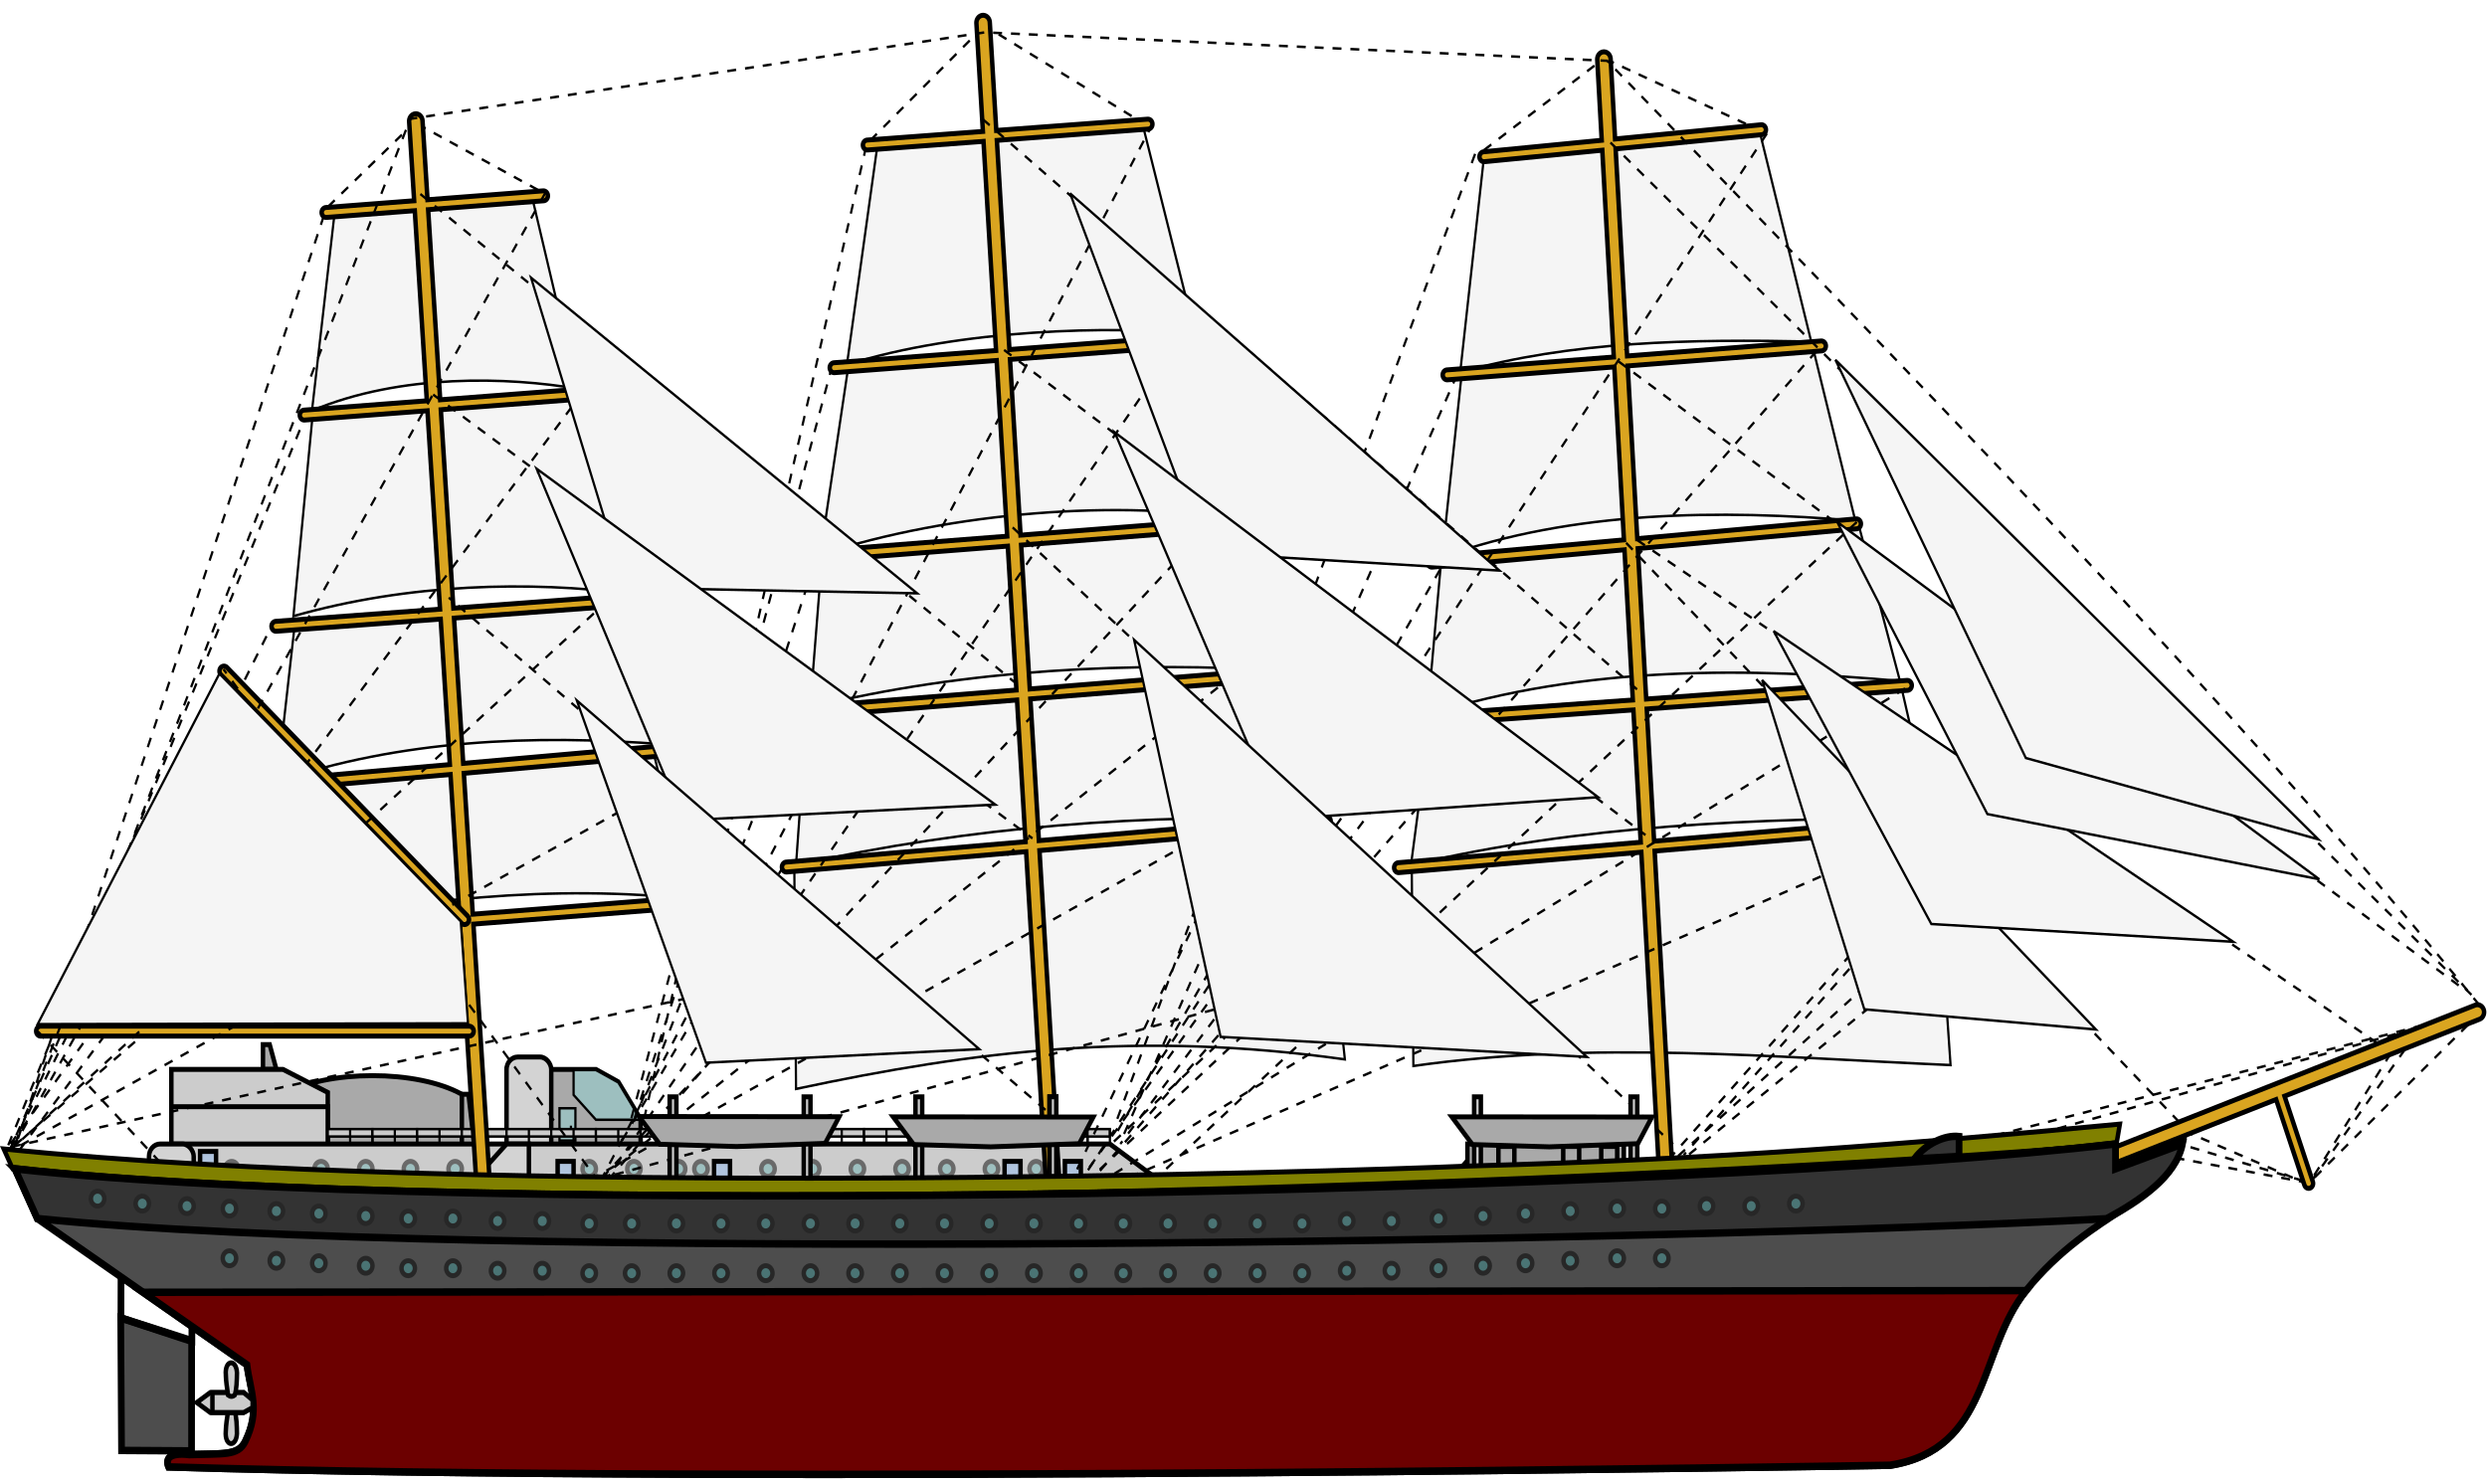 <?xml version="1.0"?>
<svg xmlns="http://www.w3.org/2000/svg" height="1433.687" width="2401.561" viewBox="0 0 2401.561 1433.687">
  <g transform="matrix(2.023 0 0 2.25 -201.373 1597.523)">
    <path style="marker:none" d="M797.08-548.025l-9.174 77.167c62.433-20.148 133.212-20.42 197.235-15.649l-20.506-75.278zM787.366-468.43l-6.475 65.296c75.732-21.693 155.809-20.153 225.565-14.57l-19.696-66.914zM782.202-401.262l-9.158 62.579c81.045-17.284 164.518-20.002 248.407-20.224l-14.119-55.329zM796.54-550.183l11.332-92.277 131.4-11.872 24.823 90.928c-57.355-1.044-114.215-.29-167.555 13.22zM773.426-336.394l.763 83.947c85.473-10.916 170.946-3.755 256.42-.382l-8.014-105.315z" color="#000" overflow="visible" fill="#f5f5f5" stroke="#000" stroke-width="1.067"/>
    <path d="M259.337-619.256l-10.885 85.531c42.53-16.091 94-14.431 126.636-9.443L353.14-626.89z" fill="#f5f5f5" stroke="#000" stroke-width="1.067"/>
    <path style="marker:none" d="M248.758-531.761l-9.158 86.236c55.4-14.225 113.11-15.039 159.88-9.73l-23.848-85.664zM240.18-441.448l-8.364 66.915c58.672-17.73 121.222-20.43 185.633-15.92l-16.728-62.057zM232.356-373.185l-7.285 63.947c67.618-15.465 141.046-21.057 203.98-14.84l-17.808-63.677zM518.36-647.587l-14.57 94.166c53.577-15.373 127.65-16.903 166.206-13.221l-25.092-90.119zM491.918-470.858l-5.666 64.486c74.526-16.447 154.505-19.853 227.185-15.65l-20.506-63.406zM504.33-551.802l-13.221 79.865c62.744-18.431 144.01-23.873 201.282-14.84l-22.934-77.707zM484.633-403.943l-5.126 65.295c84.124-16.744 166.482-22.107 249.849-19.697l-16.729-62.057zM478.697-337.569l.81 94.975c85.868-16.436 163.95-25.005 261.99-12.681l-12.141-102.26z" color="#000" overflow="visible" fill="#f5f5f5" stroke="#000" stroke-width="1.067"/>
    <path style="marker:none" d="M319.187-197.627v-42.667h4.013l5.333 42.667" color="#000" overflow="visible" fill="#a9a9a9" stroke="#000" stroke-width="2.133"/>
    <path style="marker:none" d="M234.667-197.627v-42.667c21.333-10.667 64-10.667 85.333 0v42.667M225.067-261.627v10.666h6.4l-3.2-10.666z" color="#000" overflow="visible" fill="#a9a9a9" stroke="#000" stroke-width="2.133"/>
    <path style="marker:none" d="M181.333-208.294v-42.667h53.334L256-241.084v32.79" color="#000" overflow="visible" fill="#ccc" stroke="#000" stroke-width="2.133"/>
    <path style="marker:none" d="M181.333-208.294v-26.667H256v32" color="#000" overflow="visible" fill="#ccc" stroke="#000" stroke-width="2.133"/>
    <path style="marker:none" d="M341.333-218.96v-32H384l10.667 5.333 10.666 16v10.666" color="#000" overflow="visible" fill="#a9a9a9" stroke="#000" stroke-width="2.133"/>
    <rect style="marker:none" width="21.333" height="48" x="341.333" y="-256.294" ry="5.333" rx="5.333" color="#000" overflow="visible" fill="#d3d3d3" stroke="#000" stroke-width="2.133"/>
    <path style="marker:none" d="M181.333-197.627v-21.334h448l32 21.334z" color="#000" overflow="visible" fill="#ccc" stroke="#000" stroke-width="2.133"/>
    <path style="marker:none" d="M373.333-250.694v10.667L384-229.361h21.333l-10.666-16L384-250.694z" color="#000" overflow="visible" fill="#9dbfbf" stroke="#000" stroke-width="1.067"/>
    <path style="marker:none" d="M789.333-201.116l21.334-21.333h10.666v21.333z" color="#000" overflow="visible" fill="#a9a9a9" stroke="#000" stroke-width="2.133"/>
    <path style="marker:none" d="M800-197.627v-21.334h74.667v21.334z" color="#000" overflow="visible" fill="#a9a9a9" stroke="#000" stroke-width="2.133"/>
    <g stroke="#000" stroke-width="1.067">
      <path d="M366.593-220.427v-13.867h7.614v13.867z" fill="#9dbfbf"/>
      <path d="M372.074-226.827v2.133" fill="none"/>
    </g>
    <rect style="marker:none" width="21.333" height="21.333" x="170.667" y="-218.961" ry="5.333" rx="5.333" color="#000" overflow="visible" fill="#d3d3d3" stroke="#000" stroke-width="2.133"/>
    <path style="marker:none" d="M320-197.627l21.333-21.334H352v21.334z" color="#000" overflow="visible" fill="#d3d3d3" stroke="#000" stroke-width="2.133"/>
    <g stroke="#000" stroke-width="1.067">
      <path d="M256-225.36v6.4M277.333-225.36v6.4" fill="none"/>
      <path d="M256-225.36v3.2h21.333v-3.2z" fill="#ccc"/>
      <path d="M266.667-225.36v6.4" fill="none"/>
    </g>
    <g stroke="#000" stroke-width="1.067">
      <path d="M277.333-225.36v6.4M298.667-225.36v6.4" fill="none"/>
      <path d="M277.333-225.36v3.2h21.334v-3.2z" fill="#ccc"/>
      <path d="M288-225.36v6.4" fill="none"/>
    </g>
    <g stroke="#000" stroke-width="1.067">
      <path d="M298.667-225.36v6.4M320-225.36v6.4" fill="none"/>
      <path d="M298.667-225.36v3.2H320v-3.2z" fill="#ccc"/>
      <path d="M309.333-225.36v6.4" fill="none"/>
    </g>
    <g stroke="#000" stroke-width="1.067">
      <path d="M320-225.36v6.4M341.333-225.36v6.4" fill="none"/>
      <path d="M320-225.36v3.2h21.333v-3.2z" fill="#ccc"/>
      <path d="M330.667-225.36v6.4" fill="none"/>
    </g>
    <g stroke="#000" stroke-width="1.067">
      <path d="M341.333-225.36v6.4M362.667-225.36v6.4" fill="none"/>
      <path d="M341.333-225.36v3.2h21.334v-3.2z" fill="#ccc"/>
      <path d="M352-225.36v6.4" fill="none"/>
    </g>
    <g stroke="#000" stroke-width="1.067">
      <path d="M362.667-225.36v6.4M384-225.36v6.4" fill="none"/>
      <path d="M362.667-225.36v3.2H384v-3.2z" fill="#ccc"/>
      <path d="M373.333-225.36v6.4" fill="none"/>
    </g>
    <g stroke="#000" stroke-width="1.067">
      <path d="M384-225.36v6.4M405.333-225.36v6.4" fill="none"/>
      <path d="M384-225.36v3.2h21.333v-3.2z" fill="#ccc"/>
      <path d="M394.667-225.36v6.4" fill="none"/>
    </g>
    <g stroke="#000" stroke-width="1.067">
      <path d="M405.333-225.36v6.4M426.667-225.36v6.4" fill="none"/>
      <path d="M405.333-225.36v3.2h21.334v-3.2z" fill="#ccc"/>
      <path d="M416-225.36v6.4" fill="none"/>
    </g>
    <g stroke="#000" stroke-width="1.067">
      <path d="M426.667-225.36v6.4M448-225.36v6.4" fill="none"/>
      <path d="M426.667-225.36v3.2H448v-3.2z" fill="#ccc"/>
      <path d="M437.333-225.36v6.4" fill="none"/>
    </g>
    <g stroke="#000" stroke-width="1.067">
      <path d="M448-225.36v6.4M469.333-225.36v6.4" fill="none"/>
      <path d="M448-225.36v3.2h21.333v-3.2z" fill="#ccc"/>
      <path d="M458.667-225.36v6.4" fill="none"/>
    </g>
    <g stroke="#000" stroke-width="1.067">
      <path d="M469.333-225.36v6.4M490.667-225.36v6.4" fill="none"/>
      <path d="M469.333-225.36v3.2h21.334v-3.2z" fill="#ccc"/>
      <path d="M480-225.36v6.4" fill="none"/>
    </g>
    <g stroke="#000" stroke-width="1.067">
      <path d="M490.667-225.36v6.4M512-225.36v6.4" fill="none"/>
      <path d="M490.667-225.36v3.2H512v-3.2z" fill="#ccc"/>
      <path d="M501.333-225.36v6.4" fill="none"/>
    </g>
    <g stroke="#000" stroke-width="1.067">
      <path d="M512-225.36v6.4M533.333-225.36v6.4" fill="none"/>
      <path d="M512-225.36v3.2h21.333v-3.2z" fill="#ccc"/>
      <path d="M522.667-225.36v6.4" fill="none"/>
    </g>
    <g stroke="#000" stroke-width="1.067">
      <path d="M533.333-225.36v6.4M554.667-225.36v6.4" fill="none"/>
      <path d="M533.333-225.36v3.2h21.334v-3.2z" fill="#ccc"/>
      <path d="M544-225.36v6.4" fill="none"/>
    </g>
    <g stroke="#000" stroke-width="1.067">
      <path d="M554.667-225.36v6.4M576-225.36v6.4" fill="none"/>
      <path d="M554.667-225.36v3.2H576v-3.2z" fill="#ccc"/>
      <path d="M565.333-225.36v6.4" fill="none"/>
    </g>
    <g stroke="#000" stroke-width="1.067">
      <path d="M576-225.36v6.4M597.333-225.36v6.4" fill="none"/>
      <path d="M576-225.36v3.2h21.333v-3.2z" fill="#ccc"/>
      <path d="M586.667-225.36v6.4" fill="none"/>
    </g>
    <g stroke="#000" stroke-width="1.067">
      <path d="M597.333-225.36v6.4M618.667-225.36v6.4" fill="none"/>
      <path d="M597.333-225.36v3.2h21.334v-3.2z" fill="#ccc"/>
      <path d="M608-225.36v6.4" fill="none"/>
    </g>
    <g stroke="#000" stroke-width="1.067">
      <path d="M618.667-225.36v6.4" fill="none"/>
      <path d="M618.667-225.36v3.2h10.666v-3.2z" fill="#ccc"/>
      <path d="M629.333-225.36v6.4" fill="none"/>
    </g>
    <circle style="marker:none" cx="466.133" cy="725.249" r="3.2" transform="translate(0 -933.543)" color="#000" overflow="visible" fill="#9dbfbf" stroke="#696969" stroke-width="2.133"/>
    <circle style="marker:none" cx="487.467" cy="725.249" r="3.2" transform="translate(0 -933.543)" color="#000" overflow="visible" fill="#9dbfbf" stroke="#696969" stroke-width="2.133"/>
    <circle style="marker:none" cx="508.8" cy="725.249" r="3.2" transform="translate(0 -933.543)" color="#000" overflow="visible" fill="#9dbfbf" stroke="#696969" stroke-width="2.133"/>
    <circle style="marker:none" cx="530.133" cy="725.249" r="3.2" transform="translate(0 -933.543)" color="#000" overflow="visible" fill="#9dbfbf" stroke="#696969" stroke-width="2.133"/>
    <circle style="marker:none" cx="551.467" cy="725.249" r="3.2" transform="translate(0 -933.543)" color="#000" overflow="visible" fill="#9dbfbf" stroke="#696969" stroke-width="2.133"/>
    <circle style="marker:none" cx="572.8" cy="725.249" r="3.2" transform="translate(0 -933.543)" color="#000" overflow="visible" fill="#9dbfbf" stroke="#696969" stroke-width="2.133"/>
    <circle style="marker:none" cx="594.133" cy="725.249" r="3.2" transform="translate(0 -933.543)" color="#000" overflow="visible" fill="#9dbfbf" stroke="#696969" stroke-width="2.133"/>
    <circle style="marker:none" cx="434.133" cy="725.249" r="3.2" transform="translate(0 -933.543)" color="#000" overflow="visible" fill="#9dbfbf" stroke="#696969" stroke-width="2.133"/>
    <circle style="marker:none" cx="423.467" cy="725.249" r="3.2" transform="translate(0 -933.543)" color="#000" overflow="visible" fill="#9dbfbf" stroke="#696969" stroke-width="2.133"/>
    <circle style="marker:none" cx="402.133" cy="725.249" r="3.2" transform="translate(0 -933.543)" color="#000" overflow="visible" fill="#9dbfbf" stroke="#696969" stroke-width="2.133"/>
    <circle style="marker:none" cx="380.8" cy="725.249" r="3.2" transform="translate(0 -933.543)" color="#000" overflow="visible" fill="#9dbfbf" stroke="#696969" stroke-width="2.133"/>
    <circle style="marker:none" cx="295.467" cy="725.249" r="3.2" transform="translate(0 -933.543)" color="#000" overflow="visible" fill="#9dbfbf" stroke="#696969" stroke-width="2.133"/>
    <circle style="marker:none" cx="274.133" cy="725.249" r="3.2" transform="translate(0 -933.543)" color="#000" overflow="visible" fill="#9dbfbf" stroke="#696969" stroke-width="2.133"/>
    <circle style="marker:none" cx="252.8" cy="725.249" r="3.2" transform="translate(0 -933.543)" color="#000" overflow="visible" fill="#9dbfbf" stroke="#696969" stroke-width="2.133"/>
    <circle style="marker:none" cx="210.133" cy="725.249" r="3.2" transform="translate(0 -933.543)" color="#000" overflow="visible" fill="#9dbfbf" stroke="#696969" stroke-width="2.133"/>
    <circle style="marker:none" cx="316.8" cy="725.249" r="3.2" transform="translate(0 -933.543)" color="#000" overflow="visible" fill="#9dbfbf" stroke="#696969" stroke-width="2.133"/>
    <g stroke="#000">
      <path d="M440.386-197.627v-13.867H448v13.867z" fill="#b0c4de" stroke-width="2.133"/>
      <path d="M445.867-204.027v2.133" fill="none" stroke-width="1.067"/>
    </g>
    <g stroke="#000">
      <path d="M365.72-197.627v-13.867h7.613v13.867z" fill="#b0c4de" stroke-width="2.133"/>
      <path d="M371.2-204.027v2.133" fill="none" stroke-width="1.067"/>
    </g>
    <g stroke="#000">
      <path d="M579.053-197.627v-13.867h7.614v13.867z" fill="#b0c4de" stroke-width="2.133"/>
      <path d="M584.533-204.027v2.133" fill="none" stroke-width="1.067"/>
    </g>
    <g stroke="#000">
      <path d="M615.467-197.627v-13.867h-7.614v13.867z" fill="#b0c4de" stroke-width="2.133"/>
      <path d="M609.986-204.027v2.133" fill="none" stroke-width="1.067"/>
    </g>
    <g stroke="#000">
      <path d="M195.053-201.894v-13.867h7.614v13.867z" fill="#b0c4de" stroke-width="2.133"/>
      <path d="M200.533-208.294v2.133" fill="none" stroke-width="1.067"/>
    </g>
    <g stroke="#000">
      <path d="M822.4-204.027v-13.867h-7.614v13.867z" fill="#a9a9a9" stroke-width="2.133"/>
      <path d="M816.92-210.427v2.133" fill="none" stroke-width="1.067"/>
    </g>
    <g stroke="#000">
      <path d="M853.333-204.027v-13.867h-7.613v13.867z" style="marker:none" color="#000" overflow="visible" fill="#a9a9a9" stroke-width="2.133"/>
      <path d="M847.853-210.427v2.133" fill="none" stroke-width="1.067"/>
    </g>
    <g stroke="#000">
      <path d="M871.467-204.027v-13.867h-7.614v13.867z" style="marker:none" color="#000" overflow="visible" fill="#a9a9a9" stroke-width="2.133"/>
      <path d="M865.986-210.427v2.133" fill="none" stroke-width="1.067"/>
    </g>
    <path style="marker:none" d="M739.765-445.486L607.44-196.356M608.883-195.646l136.5-170.136M611.447-196.995l87.987-74.177M807.88-645.57l57.193-39.312M865.938-684.652l74.983 31.13M803.66-643.957L632.571-229.045M795.087-549.265L635.132-221.31M791.518-472.698L631.292-221.823M783.246-396.78L634.307-218.975M1121.14-215.819l80.616 13.589 83.128-74.368" color="#000" overflow="visible" fill="none" stroke="#000" stroke-width="1.067" stroke-dasharray="4.267,4.267"/>
    <path style="marker:none" d="M1128.683-222.017l73.606 19.787 48.898-61.97M1132-222.16l103.225-36.76M1040.377-215.165l240.218-60.416-240.406 55.702M568.752-699.411l76.896 42.5M568.752-698.345l-55.904 50.501M298.885-656.745l59.296 29.168M297.819-657.812l-43.638 38.235M103.525-215.054l102.41-207.189" color="#000" overflow="visible" fill="none" stroke="#000" stroke-width="1.067" stroke-dasharray="4.267,4.267"/>
    <path style="marker:none" d="M1142.215-224.563l59.206 22.987 41.431-59.303M105.151-213.132l149.474-405.626M631.246-220.002l141.103-119.01M406.937-229.56l106.705-420.202M400.933-230.003l96.116-323.97M402.4-229.894l87.2-241.867M402.133-228.56l77.334-177.067M396.533-220.56l78.134-119.467M103.467-218.427l142.4-314.134M104.533-216.827L230.4-443.494M104.533-218.96l123.734-154.134M106.667-218.427l118.4-91.734" color="#000" overflow="visible" fill="none" stroke="#000" stroke-width="1.067" stroke-dasharray="4.267,4.267"/>
    <path style="marker:none" d="M298.033-657.979l39.034 554.218M568.809-700.247l39.385 590.26" color="#000" overflow="visible" stroke="#000" stroke-width="8.533" stroke-linecap="round"/>
    <path d="M865.154-684.563l35.301 571.17" stroke="#000" stroke-width="8.533" stroke-linecap="round"/>
    <path style="marker:none" d="M1033.852-187.49l248.234-88.052" color="#000" overflow="visible" stroke="#000" stroke-width="8.533" stroke-linecap="round"/>
    <path style="marker:none" d="M255.212-618.807l103.72-7.148" color="#000" overflow="visible" stroke="#000" stroke-width="6.4" stroke-linecap="round"/>
    <path d="M244.228-530.757h1.888" fill="none" stroke="#000" stroke-width=".755"/>
    <path style="marker:none" d="M244.767-531.836l134.368-9.174M231.277-441.178l174.3-11.602M228.578-372.915l197.775-15.649M226.15-308.698c3.508 0 210.456-14.57 210.456-14.57M513.572-647.76l133.933-8.967M497.737-552.176l177.433-12.02M490.03-471.397l208.027-14.57M480.586-404.213l237.168-16.999M474.92-337.839l257.674-19.696M807.872-642.73l132.48-11.602M790.334-549.104l178.618-12.412M783.049-468.699l202.631-16.459M777.067-400.877l232.897-14.938M767.13-337.569l256.055-19.426M1187.233-240.89l14.3 38.853" color="#000" overflow="visible" stroke="#000" stroke-width="6.4" stroke-linecap="round"/>
    <path d="M298.033-657.979l39.034 554.218" style="marker:none" color="#000" overflow="visible" fill="none" stroke="#daa520" stroke-width="4.267" stroke-linecap="round"/>
    <path style="marker:none" d="M118.933-267.391h204.573" color="#000" overflow="visible" stroke="#000" stroke-width="6.4" stroke-linecap="round"/>
    <path d="M568.809-700.247l39.385 590.26" style="marker:none" color="#000" overflow="visible" fill="none" stroke="#daa520" stroke-width="4.267" stroke-linecap="round"/>
    <path d="M865.154-684.563l35.301 571.17" fill="none" stroke="#daa520" stroke-width="4.267" stroke-linecap="round"/>
    <path d="M1033.852-187.49l248.234-88.052" style="marker:none" color="#000" overflow="visible" fill="none" stroke="#daa520" stroke-width="4.267" stroke-linecap="round"/>
    <path d="M1187.233-240.89l14.3 38.853" style="marker:none" color="#000" overflow="visible" fill="none" stroke="#daa520" stroke-width="2.133" stroke-linecap="round"/>
    <path d="M255.212-618.807l103.72-7.148M244.767-531.836l134.368-9.174M231.277-441.178l174.3-11.602M228.578-372.915l197.775-15.649M226.15-308.698c3.508 0 210.456-14.57 210.456-14.57" style="marker:none" color="#000" overflow="visible" stroke="#daa520" stroke-width="2.133" stroke-linecap="round"/>
    <path style="marker:none" d="M206.438-421.949l114.85 106.667" color="#000" overflow="visible" stroke="#000" stroke-width="6.4" stroke-linecap="round"/>
    <path d="M513.572-647.76l133.933-8.967M497.737-552.176l177.433-12.02M490.03-471.397l208.027-14.57M480.586-404.213l237.168-16.999M474.92-337.839l257.674-19.696M807.872-642.73l132.48-11.602M790.334-549.104l178.618-12.412M783.049-468.699l202.631-16.459M777.067-400.877l232.897-14.938M767.13-337.569l256.055-19.426M206.438-421.949l114.85 106.667M118.933-267.391h204.573" style="marker:none" color="#000" overflow="visible" stroke="#daa520" stroke-width="2.133" stroke-linecap="round"/>
    <path style="marker:none" d="M649.788-656.957L387.261-204.871M378.875-199.026L694.119-424.37M727.904-378.83L382.189-204.068M384.778-203.748l298.828-74.048M613.867-200.827L944-654.161M618.667-201.36l351.466-361.6M630.138-186.322l356.207-300.032M1008.884-414.466l-395.549 218.28M615.071-195.401l409.05-160.072M359.776-627.134L106.349-218.332M377.878-541.904L108.612-216.07M409.297-468.461L103.332-215.315M426.058-377.059L103.332-215.315M427.422-281.481l-323.336 63.903M300.197-626.726l287.649 212.508M306.298-540.637L592.372-350.14M598.596-233.58L313.773-453.47" color="#000" overflow="visible" fill="none" stroke="#000" stroke-width="1.067" stroke-dasharray="4.267,4.267"/>
    <path d="M106.667-218.96L295.352-658.99l274.285-37.131 297.048 12.203c137.56 128.013 297.612 274.079 418.459 407.658" fill="none" stroke="#000" stroke-width="1.067" stroke-dasharray="4.267,4.267"/>
    <path style="marker:none" d="M568.597-658.874l313.04 245.316M578.817-559.803L884.99-351.57M868.267-648.828L1279.26-282.99M872.203-554.824l403.24 269.323M881.067-478.16l354.476 216.632M875.755-476.985l266.234 250.722M582.914-483.61l315.239 264.766M182.115-205.185l-65.436-63.018M385.463-202.564L206.23-422.75M991.835-277.54l-87.493 64.11M900.571-213.807l122.942-100.315M1048.404-360.885L903.21-214.184M1066.883-385.398l-170.837 173.1M389.946-203.624l47.517-49.78M386.945-204.468l293.37-283.419M388.077-202.582l276.021-363.37" color="#000" overflow="visible" fill="none" stroke="#000" stroke-width="1.067" stroke-dasharray="4.267,4.267"/>
    <path style="marker:none" d="M940.659-418.084l48.788 141.314 110.564 8.666z" color="#000" overflow="visible" fill="#f5f5f5" stroke="#000" stroke-width="1.067"/>
    <path style="marker:none" d="M946.17-439.13l75.252 125.745 144.113 7.632z" color="#000" overflow="visible" fill="#f5f5f5" stroke="#000" stroke-width="1.067"/>
    <path style="marker:none" d="M976.462-486.004l71.72 125.429 158.442 27.997zM610.325-627.012l64.33 154.35 140.622 7.565z" color="#000" overflow="visible" fill="#f5f5f5" stroke="#000" stroke-width="1.067"/>
    <path style="marker:none" d="M631.603-524.455l78.9 166.072 151.88-9.438zM975.64-555.56l90.896 170.918 139.585 34.902z" color="#000" overflow="visible" fill="#f5f5f5" stroke="#000" stroke-width="1.067"/>
    <path style="marker:none" d="M640.872-435.397l41.303 170.454 174.86 8.616zM353.026-590.82l45.14 133.1 139.16 2.393z" color="#000" overflow="visible" fill="#f5f5f5" stroke="#000" stroke-width="1.067"/>
    <path style="marker:none" d="M355.67-508.828l70.031 150.957 148.92-6.769z" color="#000" overflow="visible" fill="#f5f5f5" stroke="#000" stroke-width="1.067"/>
    <path style="marker:none" d="M374.858-409.363l61.66 155.519 130.453-5.83zM204.267-420.827l-86.745 150.424 205.411-.345-3.466-43.78z" color="#000" overflow="visible" fill="#f5f5f5" stroke="#000" stroke-width="1.067"/>
    <path style="marker:none" d="M419.2-185.864v-53.333h3.2v53.333M483.2-185.864v-53.333h3.2v53.333M536.533-185.864v-53.333h3.2v53.333" color="#000" overflow="visible" fill="#ccc" stroke="#000" stroke-width="2.133"/>
    <path style="marker:none" d="M404.6-230.744l9.867 11.897 36.671.983 42.262-1.35 6.732-11.45z" color="#000" overflow="visible" fill="#a9a9a9" stroke="#000" stroke-width="2.133"/>
    <path style="marker:none" d="M600.533-185.864v-53.333h3.2v53.333M803.2-185.864v-53.333h3.2v53.333M877.867-185.864v-53.333h3.2v53.333" color="#000" overflow="visible" fill="#ccc" stroke="#000" stroke-width="2.133"/>
    <path style="marker:none" d="M792.533-230.61l9.867 11.896 36.672.983 42.261-1.35 6.733-11.45z" color="#000" overflow="visible" fill="#a9a9a9" stroke="#000" stroke-width="2.133"/>
    <path style="marker:none" d="M600.533-185.864v-53.333h3.2v53.333" color="#000" overflow="visible" fill="#ccc" stroke="#000" stroke-width="2.133"/>
    <path style="marker:none" d="M525.867-230.61l9.866 11.896 36.672.983 42.262-1.35 6.732-11.45z" color="#000" overflow="visible" fill="#a9a9a9" stroke="#000" stroke-width="2.133"/>
    <path style="marker:none" d="M157.175-144.294l.386 56.879 33.42.19.041-47.03z" color="#000" overflow="visible" fill="#4d4d4d" stroke="#000" stroke-width="3.2"/>
    <path style="marker:none" d="M157.326-165.627l-.056 21.333 33.847 9.77.067-11.093z" color="#000" overflow="visible" fill="none" stroke="#000" stroke-width="3.2"/>
    <path style="marker:none" d="M101.333-216.827l4.267 8.533c203.679 25.15 802.201 5.57 1004.205-10.667l1.602-8.533c-101.508 8.66-193.606 15.117-310.74 18-62.829 2.506-471.462 13.711-699.334-7.333z" color="#000" overflow="visible" fill="olive" stroke="#000" stroke-width="2.133"/>
    <path style="marker:none" d="M106.667-208.294l10.666 21.333 100.085 62.763c1.553 11.322 6.582 19.37-.857 33-3.363 6.16-10.419 5.076-26.694 5.57-9.6-1.066-11.414 1.922-9.848 5.268 273.584 7.636 821.638-.701 821.638-.701 48.163-6.83 42.082-49.477 65.001-74.97 32.132-35.74 68.9-37.99 74.675-63.863l-32 11.6v-10.667c-202.666 21.334-789.333 32-1002.666 10.667z" color="#000" overflow="visible" fill="#4d4d4d" stroke="#000" stroke-width="3.2"/>
    <path d="M167.816-155.303l49.602 31.105c1.553 11.322 6.582 19.37-.857 33-3.363 6.16-10.419 5.076-26.694 5.57-9.6-1.066-11.414 1.922-9.848 5.268 273.584 7.636 821.638-.701 821.638-.701 48.163-6.83 42.082-49.477 65.001-74.97z" style="marker:none" color="#000" overflow="visible" fill="#6c0000" stroke="#000" stroke-width="3.2"/>
    <g color="#000" fill="#ccc" stroke="#000" stroke-width="2.133">
      <path d="M207.316-95.67c.082-2.516.546-5.49 1.066-8.533 1.026-.702 2.086-.808 3.2 0 .945 2.67.987 6.152 1.067 9.6-.346 5.991-5.949 5.673-5.333-1.067z" style="marker:none" overflow="visible"/>
      <path d="M193.467-107.982l6.4-4.266h16l4.266 3.2v3.2l-4.266 2.133h-16z" style="marker:none" overflow="visible"/>
      <path d="M200.933-112.248v8.533h14.934l4.266-2.133v-3.2l-4.266-3.2z" style="marker:none" overflow="visible"/>
      <path d="M207.333-119.715c.082 2.516.546 5.49 1.067 8.533 1.025.702 2.086.808 3.2 0 .944-2.67.986-6.152 1.067-9.6-.346-5.99-5.949-5.673-5.334 1.067z" style="marker:none" overflow="visible"/>
    </g>
    <path d="M106.667-208.294l10.666 21.333c203.179 18.773 785.225 9.878 987.734.086 15.604-7.517 33.145-18.102 36.266-32.086l-32 10.666v-10.666c-202.666 21.333-789.333 32-1002.666 10.666z" style="marker:none" color="#000" overflow="visible" fill="#333" stroke="#000" stroke-width="3.2"/>
    <path style="marker:none" d="M1013.333-212.56c5.334-6.4 14.376-10.305 21.334-9.6v8.533z" color="#000" overflow="visible" fill="#333" stroke="#000" stroke-width="3.2"/>
    <path style="marker:none" d="M702.933-184.828a3.2 3.2 0 11-6.4 0 3.2 3.2 0 016.4 0zM681.6-184.828a3.2 3.2 0 11-6.4 0 3.2 3.2 0 016.4 0zM660.267-184.828a3.2 3.2 0 11-6.4 0 3.2 3.2 0 016.4 0zM638.933-184.828a3.2 3.2 0 11-6.4 0 3.2 3.2 0 016.4 0zM617.6-184.828a3.2 3.2 0 11-6.4 0 3.2 3.2 0 016.4 0zM596.267-184.828a3.2 3.2 0 11-6.4 0 3.2 3.2 0 016.4 0zM574.933-184.828a3.2 3.2 0 11-6.4 0 3.2 3.2 0 016.4 0zM553.6-184.828a3.2 3.2 0 11-6.4 0 3.2 3.2 0 016.4 0zM532.267-184.828a3.2 3.2 0 11-6.4 0 3.2 3.2 0 016.4 0zM510.933-184.828a3.2 3.2 0 11-6.4 0 3.2 3.2 0 016.4 0zM489.6-184.828a3.2 3.2 0 11-6.4 0 3.2 3.2 0 016.4 0zM468.267-184.828a3.2 3.2 0 11-6.4 0 3.2 3.2 0 016.4 0zM446.933-184.828a3.2 3.2 0 11-6.4 0 3.2 3.2 0 016.4 0zM425.6-184.828a3.2 3.2 0 11-6.4 0 3.2 3.2 0 016.4 0zM404.267-184.828a3.2 3.2 0 11-6.4 0 3.2 3.2 0 016.4 0zM361.6-185.894a3.2 3.2 0 11-6.4 0 3.2 3.2 0 016.4 0zM318.933-186.96a3.2 3.2 0 11-6.4 0 3.2 3.2 0 016.4 0zM297.6-186.96a3.2 3.2 0 11-6.4 0 3.2 3.2 0 016.4 0zM277.333-188.028a3.2 3.2 0 11-6.4 0 3.2 3.2 0 016.4 0zM234.667-190.16a3.2 3.2 0 11-6.4 0 3.2 3.2 0 016.4 0zM212.267-191.228a3.2 3.2 0 11-6.4 0 3.2 3.2 0 016.4 0zM170.667-193.36a3.2 3.2 0 11-6.4 0 3.2 3.2 0 016.4 0zM149.333-195.494a3.2 3.2 0 11-6.4 0 3.2 3.2 0 016.4 0zM192-192.294a3.2 3.2 0 11-6.4 0 3.2 3.2 0 016.4 0zM938.667-192.294a3.2 3.2 0 11-6.4 0 3.2 3.2 0 016.4 0zM960-193.36a3.2 3.2 0 11-6.4 0 3.2 3.2 0 016.4 0zM917.333-192.294a3.2 3.2 0 11-6.4 0 3.2 3.2 0 016.4 0zM724.267-184.828a3.2 3.2 0 11-6.4 0 3.2 3.2 0 016.4 0zM745.6-185.894a3.2 3.2 0 11-6.4 0 3.2 3.2 0 016.4 0zM766.933-185.894a3.2 3.2 0 11-6.4 0 3.2 3.2 0 016.4 0zM789.333-186.96a3.2 3.2 0 11-6.4 0 3.2 3.2 0 016.4 0zM810.667-188.028a3.2 3.2 0 11-6.4 0 3.2 3.2 0 016.4 0zM830.933-189.094a3.2 3.2 0 11-6.4 0 3.2 3.2 0 016.4 0zM852.267-190.16a3.2 3.2 0 11-6.4 0 3.2 3.2 0 016.4 0zM874.667-191.228a3.2 3.2 0 11-6.4 0 3.2 3.2 0 016.4 0zM254.933-189.094a3.2 3.2 0 11-6.4 0 3.2 3.2 0 016.4 0zM384-184.828a3.2 3.2 0 11-6.4 0 3.2 3.2 0 016.4 0zM702.933-163.494a3.2 3.2 0 11-6.4 0 3.2 3.2 0 016.4 0zM681.6-163.494a3.2 3.2 0 11-6.4 0 3.2 3.2 0 016.4 0zM660.267-163.494a3.2 3.2 0 11-6.4 0 3.2 3.2 0 016.4 0zM638.933-163.494a3.2 3.2 0 11-6.4 0 3.2 3.2 0 016.4 0zM617.6-163.494a3.2 3.2 0 11-6.4 0 3.2 3.2 0 016.4 0zM596.267-163.494a3.2 3.2 0 11-6.4 0 3.2 3.2 0 016.4 0zM574.933-163.494a3.2 3.2 0 11-6.4 0 3.2 3.2 0 016.4 0zM553.6-163.494a3.2 3.2 0 11-6.4 0 3.2 3.2 0 016.4 0zM532.267-163.494a3.2 3.2 0 11-6.4 0 3.2 3.2 0 016.4 0zM510.933-163.494a3.2 3.2 0 11-6.4 0 3.2 3.2 0 016.4 0zM489.6-163.494a3.2 3.2 0 11-6.4 0 3.2 3.2 0 016.4 0zM468.267-163.494a3.2 3.2 0 11-6.4 0 3.2 3.2 0 016.4 0zM446.933-163.494a3.2 3.2 0 11-6.4 0 3.2 3.2 0 016.4 0zM425.6-163.494a3.2 3.2 0 11-6.4 0 3.2 3.2 0 016.4 0zM404.267-163.494a3.2 3.2 0 11-6.4 0 3.2 3.2 0 016.4 0zM361.6-164.56a3.2 3.2 0 11-6.4 0 3.2 3.2 0 016.4 0zM318.933-165.628a3.2 3.2 0 11-6.4 0 3.2 3.2 0 016.4 0zM297.6-165.628a3.2 3.2 0 11-6.4 0 3.2 3.2 0 016.4 0zM277.333-166.694a3.2 3.2 0 11-6.4 0 3.2 3.2 0 016.4 0zM234.667-168.828a3.2 3.2 0 11-6.4 0 3.2 3.2 0 016.4 0zM212.267-169.894a3.2 3.2 0 11-6.4 0 3.2 3.2 0 016.4 0zM724.267-163.494a3.2 3.2 0 11-6.4 0 3.2 3.2 0 016.4 0zM745.6-164.56a3.2 3.2 0 11-6.4 0 3.2 3.2 0 016.4 0zM766.933-164.56a3.2 3.2 0 11-6.4 0 3.2 3.2 0 016.4 0zM789.333-165.628a3.2 3.2 0 11-6.4 0 3.2 3.2 0 016.4 0zM810.667-166.694a3.2 3.2 0 11-6.4 0 3.2 3.2 0 016.4 0zM830.933-167.76a3.2 3.2 0 11-6.4 0 3.2 3.2 0 016.4 0zM852.267-168.828a3.2 3.2 0 11-6.4 0 3.2 3.2 0 016.4 0zM874.667-169.894a3.2 3.2 0 11-6.4 0 3.2 3.2 0 016.4 0zM254.933-167.76a3.2 3.2 0 11-6.4 0 3.2 3.2 0 016.4 0zM384-163.494a3.2 3.2 0 11-6.4 0 3.2 3.2 0 016.4 0zM896-169.894a3.2 3.2 0 11-6.4 0 3.2 3.2 0 016.4 0zM896-191.228a3.2 3.2 0 11-6.4 0 3.2 3.2 0 016.4 0zM340.267-185.894a3.2 3.2 0 11-6.4 0 3.2 3.2 0 016.4 0zM340.267-164.56a3.2 3.2 0 11-6.4 0 3.2 3.2 0 016.4 0z" color="#000" overflow="visible" fill="#4a7474" stroke="#272727" stroke-width="2.133"/>
  </g>
</svg>
